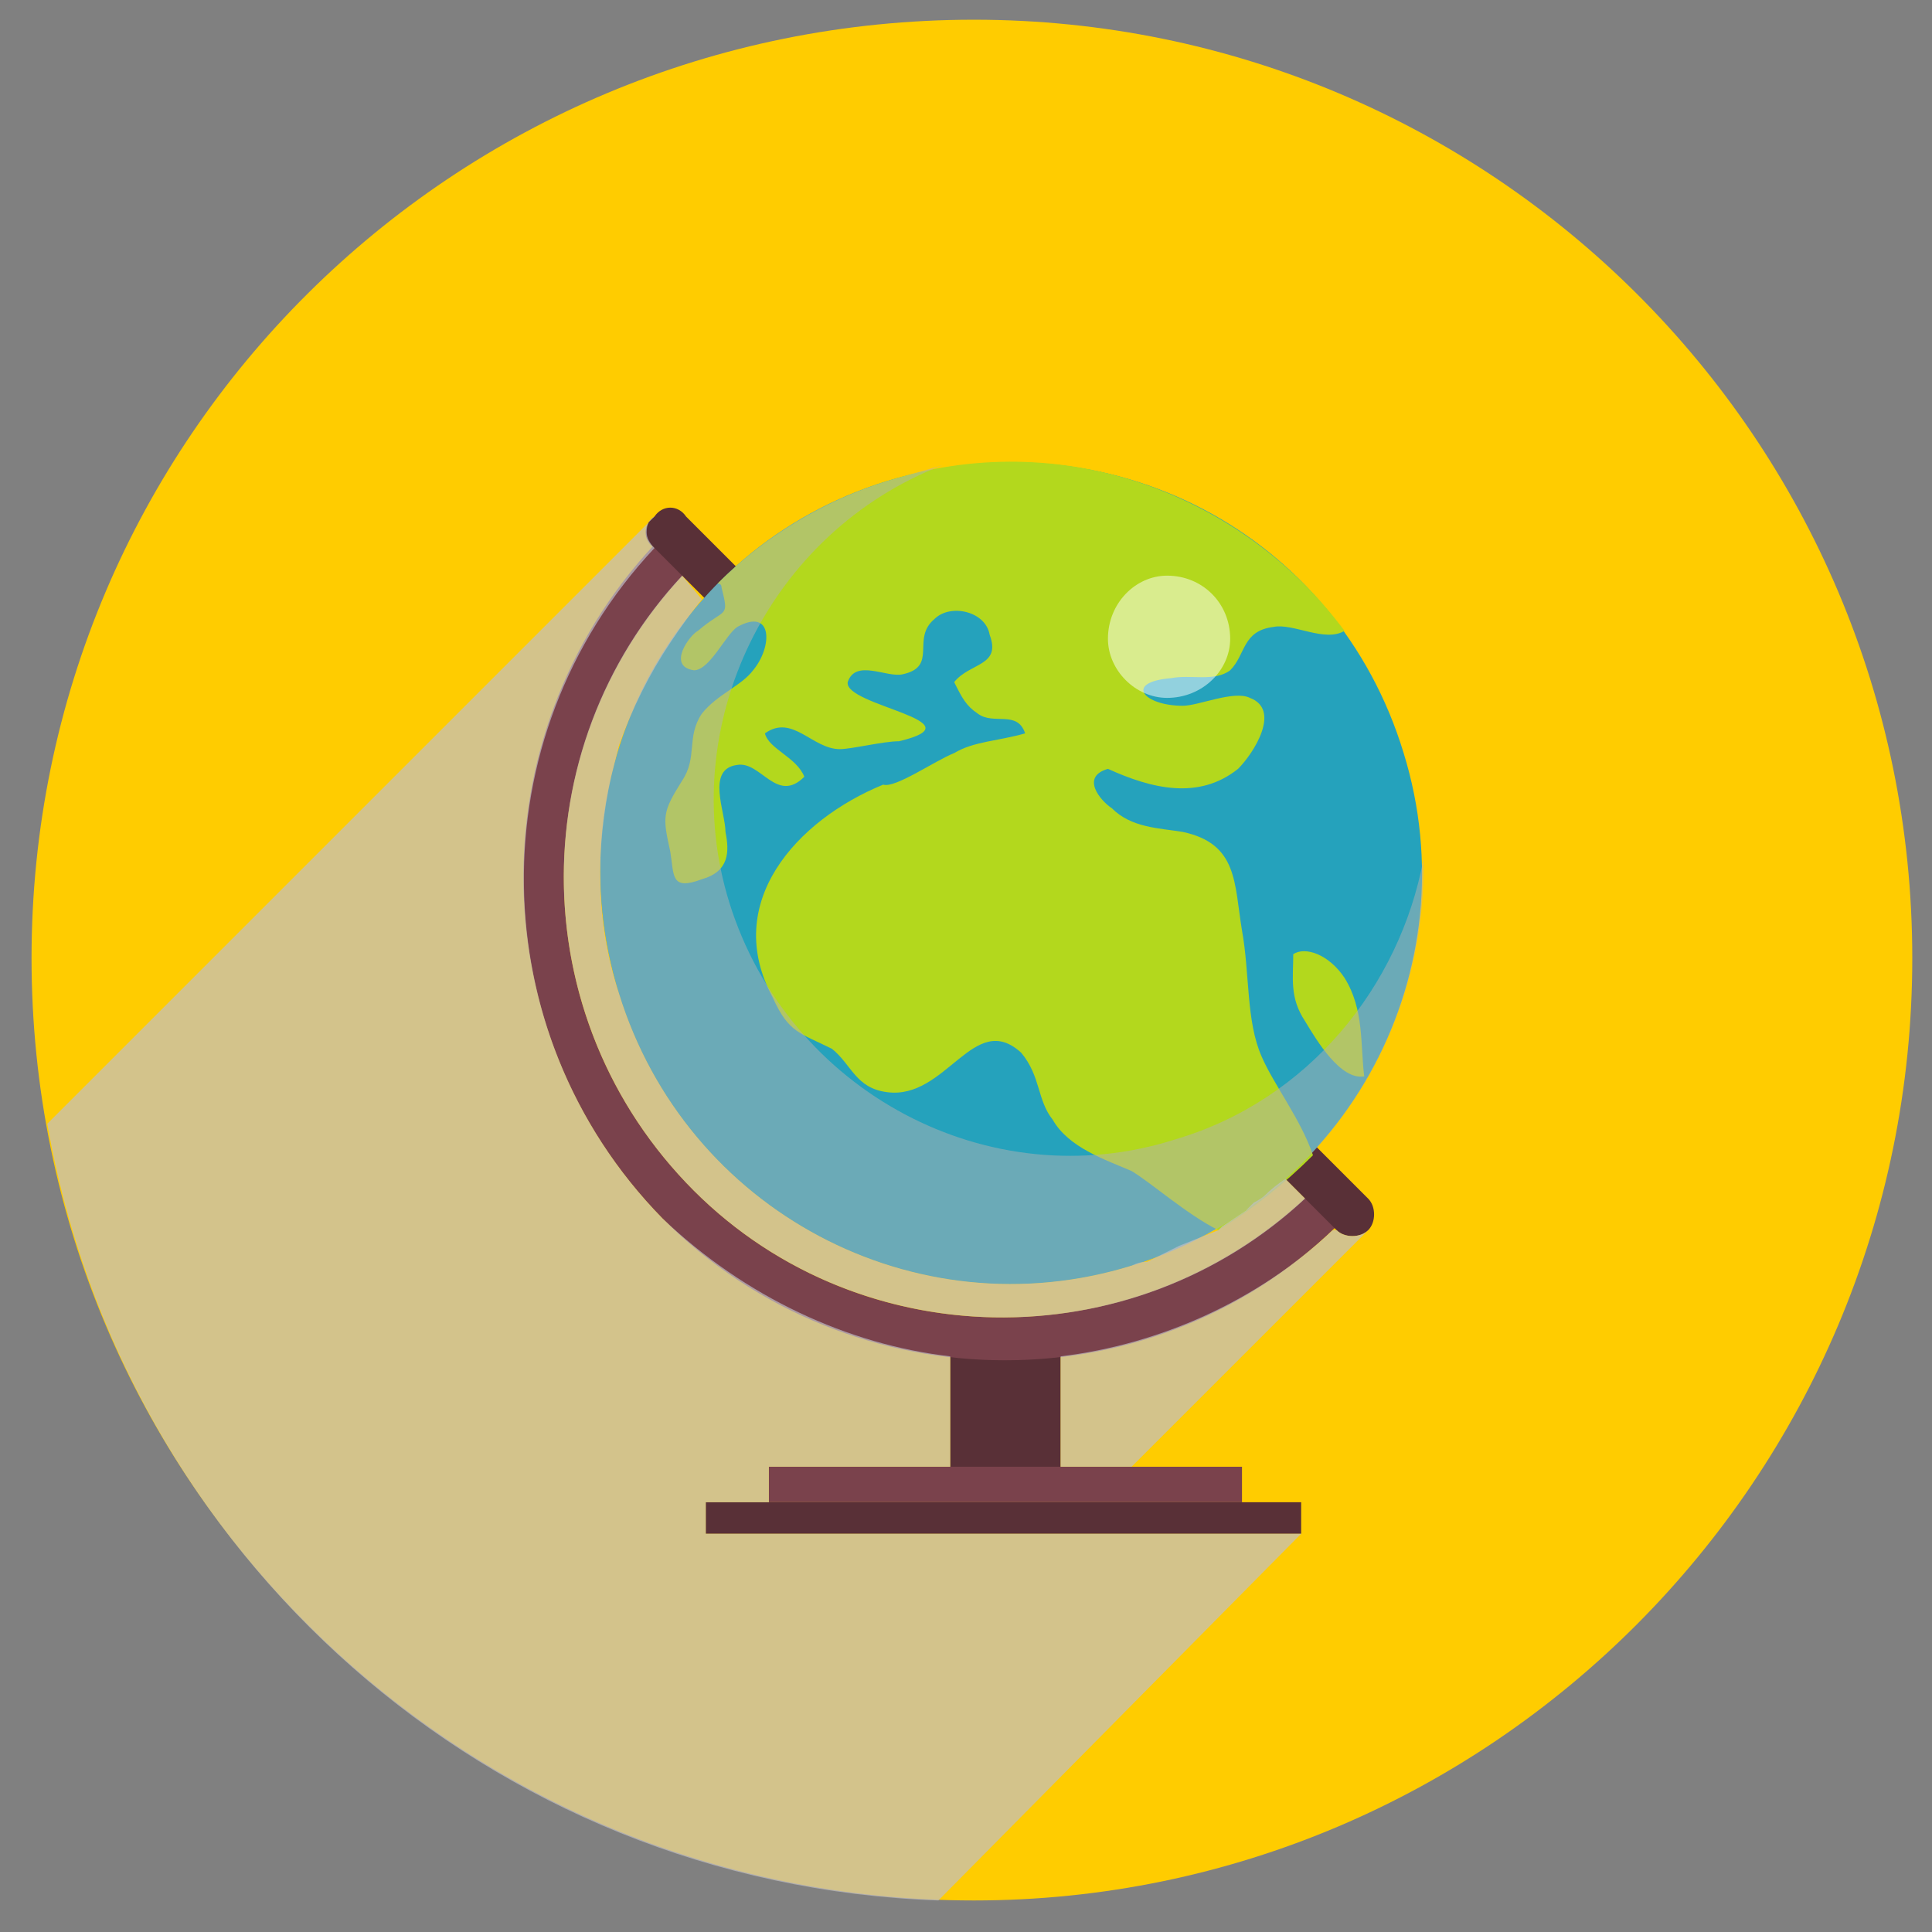 <svg version="1.2" xmlns="http://www.w3.org/2000/svg" viewBox="0 0 49 49" width="49" height="49"><rect x="0" y="0" width="49" height="49" fill="#808080" stroke="none"/><defs><clipPath clipPathUnits="userSpaceOnUse" id="cp1"><path d="m850.17 540.54h-1081.11v-607h1081.11z"/></clipPath></defs><style>.a{fill:#fc0}.b{fill:#593037}.c{fill:#7a424c}.d{fill:#25a2bc}.e{fill:#b3d81d}.f{opacity:.5;mix-blend-mode:multiply;fill:#b3b3b3}.g{opacity:.5;fill:#fff}.h{opacity:.7;mix-blend-mode:multiply;fill:#c1c0c6}</style><g clip-path="url(#cp1)"><path class="a" d="m48.5 24.3c0 13.2-10.7 23.9-23.8 23.9-13.2 0-23.9-10.7-23.9-23.9 0-13.2 10.7-23.8 23.9-23.8 13.1 0 23.8 10.6 23.8 23.8z"/><path class="b" d="m24.1 38h2.8v-4.2h-2.8z"/><path class="c" d="m19.5 38.1h12v-0.9h-12z"/><path class="b" d="m17.9 38.9h15.1v-0.8h-15.1z"/><path class="c" d="m16.8 30.9c4.8 4.8 12.6 4.8 17.3 0l-0.7-0.8c-4.4 4.4-11.5 4.4-15.8 0.1-4.4-4.4-4.4-11.5 0-15.9l-0.8-0.7c-4.7 4.8-4.7 12.5 0 17.3z"/><path class="b" d="m33.9 31.2c0.2 0.2 0.6 0.2 0.8 0 0.2-0.2 0.2-0.6 0-0.8l-17.3-17.3c-0.2-0.3-0.6-0.3-0.8 0-0.3 0.2-0.3 0.6 0 0.8z"/><path class="d" d="m35.6 19.1c1.7 5.5-1.4 11.3-6.9 13-5.5 1.7-11.3-1.4-13-6.9-1.7-5.5 1.3-11.3 6.8-13 5.6-1.7 11.4 1.3 13.1 6.9z"/><path class="e" d="m34.1 16c-0.5 0.3-1.3-0.2-1.8-0.1-0.8 0.1-0.7 0.7-1.1 1.1-0.4 0.3-1 0.1-1.5 0.2-1.2 0.1-0.7 0.7 0.3 0.7 0.4 0 1.3-0.4 1.7-0.2 0.8 0.3 0.1 1.4-0.3 1.8-1 0.8-2.2 0.5-3.3 0-0.7 0.2-0.2 0.8 0.1 1 0.5 0.5 1.2 0.5 1.8 0.6 1.4 0.3 1.3 1.3 1.5 2.5 0.2 1.1 0.1 2.3 0.5 3.2 0.3 0.7 1 1.6 1.3 2.5q-1.1 1.1-2.4 1.9c-0.8-0.4-1.7-1.2-2.2-1.5-0.7-0.3-1.6-0.6-2-1.3-0.4-0.5-0.3-1.1-0.8-1.7-1.2-1.1-1.9 1.2-3.4 1-0.8-0.1-0.9-0.7-1.4-1.1-0.8-0.4-1.1-0.4-1.5-1.3-1.3-2.4 0.6-4.5 2.8-5.4 0.3 0.1 1.3-0.6 1.8-0.8 0.5-0.3 1.1-0.3 1.8-0.5-0.2-0.6-0.8-0.2-1.2-0.5-0.3-0.2-0.4-0.4-0.6-0.8 0.4-0.5 1.2-0.4 0.9-1.2-0.1-0.6-1-0.8-1.4-0.4-0.6 0.5 0.1 1.2-0.8 1.4-0.4 0.1-1.2-0.4-1.4 0.2-0.1 0.6 3.4 1 1.3 1.5-0.4 0-1.2 0.2-1.5 0.2-0.7 0-1.2-0.9-1.9-0.4 0.1 0.4 0.8 0.6 1 1.1-0.7 0.7-1.1-0.4-1.7-0.3-0.8 0.1-0.3 1.2-0.3 1.7 0.1 0.5 0.1 1-0.6 1.2-0.8 0.3-0.7-0.1-0.8-0.7-0.2-0.9-0.2-1 0.3-1.8 0.4-0.6 0.1-1.1 0.5-1.7 0.4-0.5 1-0.7 1.3-1.1 0.5-0.6 0.5-1.6-0.4-1.1-0.3 0.2-0.7 1.1-1.1 1.1-0.7-0.1-0.1-0.9 0.1-1 0.7-0.6 0.8-0.3 0.6-1.1q0-0.1-0.1-0.1c1.2-1.2 2.7-2.1 4.3-2.6 4.4-1.4 9 0.3 11.6 3.8z"/><path class="e" d="m34.6 27.3c-0.6 0.1-1.2-0.9-1.5-1.4-0.4-0.6-0.3-1.1-0.3-1.7 0.3-0.2 0.9 0 1.3 0.6 0.5 0.8 0.4 1.7 0.5 2.5z"/><path class="f" d="m28.7 32.1c-5.5 1.7-11.3-1.4-13-6.9-1.7-5.5 1.3-11.3 6.8-13q0.7-0.2 1.4-0.4c-4.4 1.7-6.8 6.6-5.4 11.1 1.5 4.8 6.6 7.5 11.3 6 3.4-1 5.7-3.9 6.3-7.1 0.1 4.6-2.8 8.9-7.4 10.3z"/><path class="g" d="m31.2 16.2c0 0.8-0.7 1.5-1.6 1.5-0.8 0-1.5-0.7-1.5-1.5 0-0.9 0.7-1.6 1.5-1.6 0.9 0 1.6 0.7 1.6 1.6z"/><path class="h" d="m33 38.9l-9.2 9.3c-11.4-0.4-20.7-8.8-22.6-19.7l15.4-15.4q-0.2 0.1-0.2 0.4 0 0.2 0.2 0.4c-4.5 4.8-4.4 12.3 0.2 17 2.1 2 4.7 3.2 7.3 3.5v2.8h-4.6v0.9h-1.6v0.8z"/><path class="h" d="m33.1 30.4c-4.4 4.1-11.3 4-15.5-0.2-4.3-4.3-4.4-11.2-0.3-15.6l0.5 0.6q-0.4 0.5-0.8 1.1-0.8 1.2-1.3 2.6-0.1 0.4-0.2 0.8c-0.4 1.8-0.4 3.7 0.2 5.5 1.7 5.5 7.5 8.6 13 6.9q0.2-0.1 0.4-0.1 0.4-0.2 0.8-0.4 0.5-0.2 1-0.4 0.1-0.1 0.1-0.1 0.3-0.2 0.6-0.4 0.1-0.1 0.2-0.2 0.2-0.1 0.3-0.2 0.2-0.2 0.5-0.4z"/><path class="h" d="m34.7 31.2l-6 6h-1.8v-2.8c2.5-0.3 5-1.4 6.9-3.2h0.1c0.2 0.2 0.6 0.2 0.8 0z"/></g></svg>